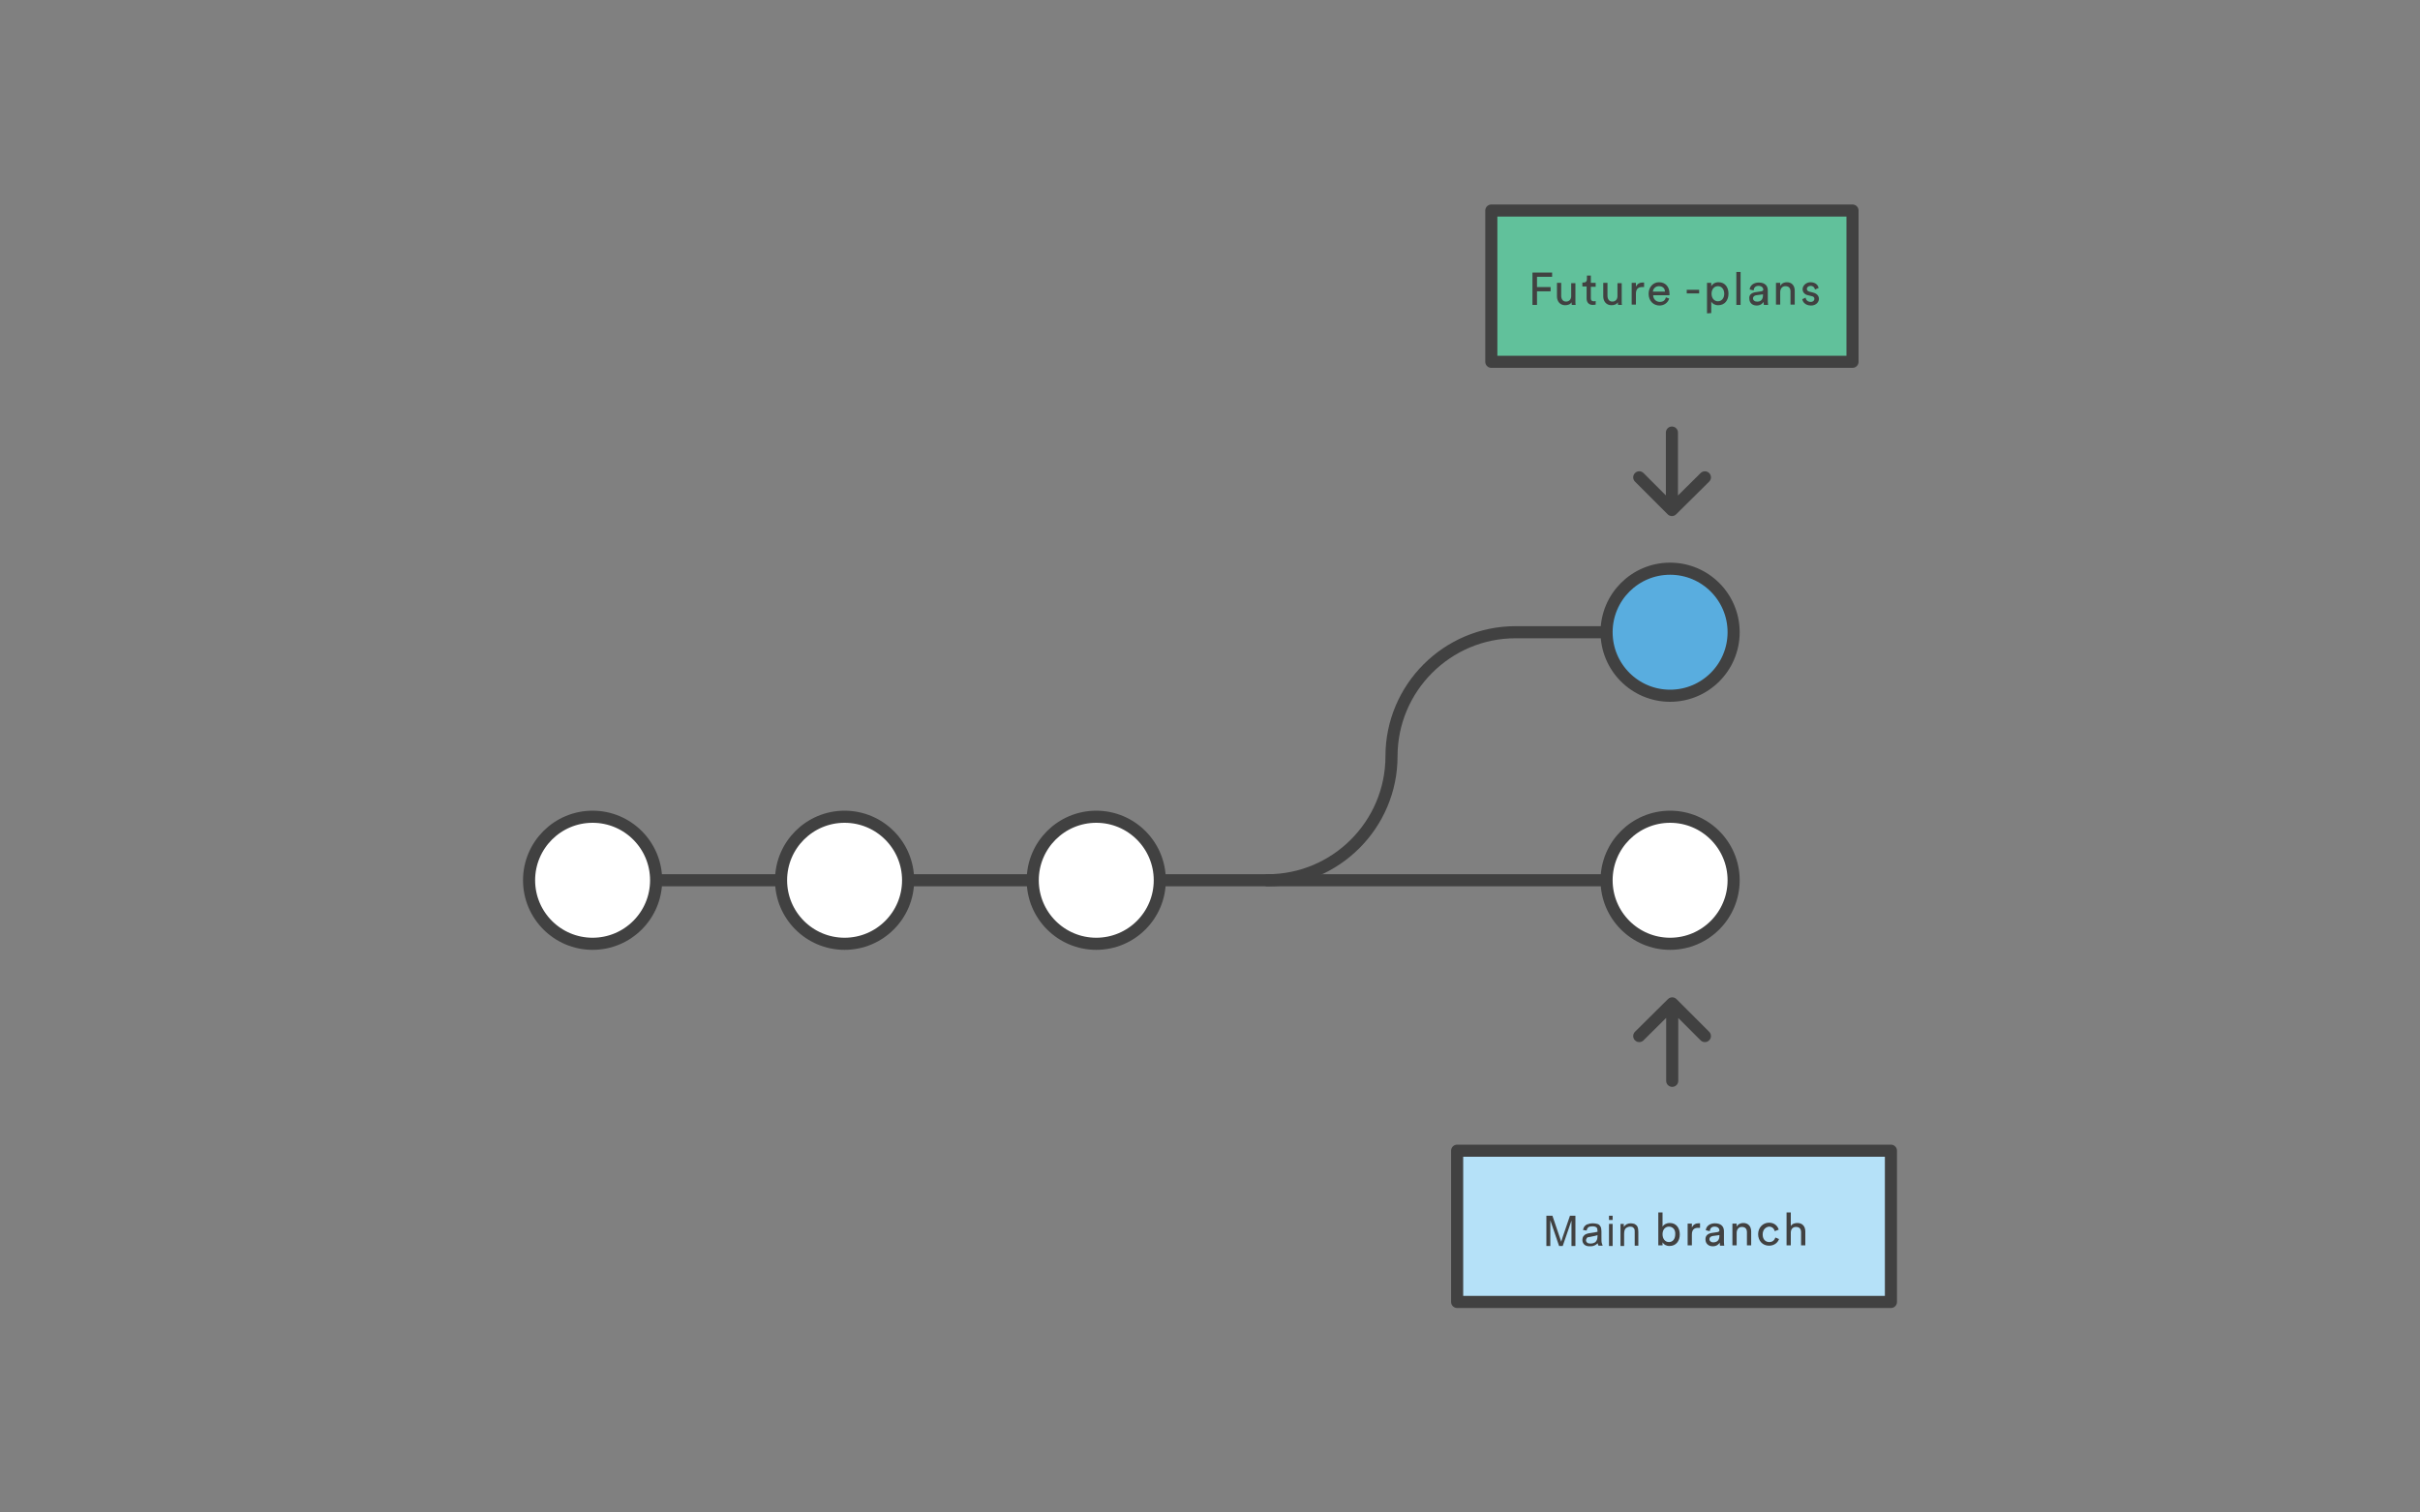 <?xml version="1.0" encoding="utf-8"?>
<!-- Generator: Adobe Illustrator 25.2.3, SVG Export Plug-In . SVG Version: 6.00 Build 0)  -->
<svg version="1.1" id="Layer_1" xmlns="http://www.w3.org/2000/svg" xmlns:xlink="http://www.w3.org/1999/xlink" x="0px" y="0px"
	 viewBox="0 0 800 500" style="enable-background:new 0 0 800 500;" xml:space="preserve">
<rect x="0" y="0" width="800" height="500" fill="#808080" stroke="none"/>
<style type="text/css">
	.st0{fill:none;stroke:#414141;stroke-width:4;stroke-linecap:round;stroke-linejoin:round;stroke-miterlimit:10;}
	.st1{fill:#FFFFFF;stroke:#414141;stroke-width:4;stroke-linecap:round;stroke-linejoin:round;stroke-miterlimit:10;}
	.st2{fill:#59ADDF;stroke:#414141;stroke-width:4;stroke-linejoin:round;stroke-miterlimit:10;}
	.st3{fill:#61C19B;stroke:#414141;stroke-width:4;stroke-linecap:round;stroke-linejoin:round;stroke-miterlimit:10;}
	.st4{fill:#414141;}
	.st5{fill:#B5E1F8;stroke:#414141;stroke-width:4;stroke-linejoin:round;stroke-miterlimit:10;}
</style>
<path class="st0" d="M460,250c0,22.6-18.4,41-41,41H216.9 M460,250c0-22.6,18.4-41,41-41h51.7"/>
<circle class="st1" cx="362.4" cy="291" r="21"/>
<circle class="st1" cx="279.2" cy="291" r="21"/>
<circle class="st1" cx="195.9" cy="291" r="21"/>
<circle class="st2" cx="552.1" cy="209" r="21"/>
<path class="st0" d="M552.7,166.5V143 M563.6,157.8l-10.9,10.8l-10.8-10.8"/>
<path class="st3" d="M493,69.6h119.4v50H493V69.6z"/>
<path class="st4" d="M506.6,100.7V90.1h6.5v1.4h-5v3.4h4.5v1.4h-4.5v4.5h-1.5V100.7z"/>
<path class="st4" d="M517.4,100.9c-1.7,0-2.7-1.3-2.7-2.9v-4.5h1.4v4.3c0,1,0.5,1.9,1.6,1.9s1.7-0.8,1.7-1.8v-4.3h1.4v5.9
	c0,0.6,0,1.1,0.1,1.3h-1.3c0-0.2-0.1-0.6-0.1-0.9C519.2,100.6,518.3,100.9,517.4,100.9z"/>
<path class="st4" d="M525.9,93.5h1.6v1.3h-1.6v3.8c0,0.7,0.3,1,1,1c0.2,0,0.4,0,0.6-0.1v1.2c-0.1,0-0.5,0.1-1,0.1
	c-1.2,0-2-0.8-2-2.1v-4h-1.4v-1.3h0.4c0.8,0,1.1-0.5,1.1-1.1v-1.2h1.3L525.9,93.5L525.9,93.5z"/>
<path class="st4" d="M532.7,100.9c-1.7,0-2.7-1.3-2.7-2.9v-4.5h1.4v4.3c0,1,0.5,1.9,1.6,1.9s1.7-0.8,1.7-1.8v-4.3h1.4v5.9
	c0,0.6,0,1.1,0.1,1.3h-1.3c0-0.2-0.1-0.6-0.1-0.9C534.5,100.6,533.6,100.9,532.7,100.9z"/>
<path class="st4" d="M543.4,94.9c-0.2,0-0.4,0-0.6,0c-1.2,0-2,0.6-2,2.2v3.6h-1.4v-7.2h1.4v1.3c0.5-1.1,1.4-1.4,2.2-1.4
	c0.2,0,0.4,0,0.5,0v1.5H543.4z"/>
<path class="st4" d="M551.8,98.7c-0.4,1.3-1.6,2.3-3.2,2.3c-1.9,0-3.6-1.4-3.6-3.9c0-2.3,1.6-3.8,3.4-3.8c2.2,0,3.5,1.5,3.5,3.8
	c0,0.2,0,0.4,0,0.5h-5.4c0,1.3,1,2.2,2.2,2.2s1.8-0.6,2-1.5L551.8,98.7z M550.4,96.4c0-1-0.7-1.8-2-1.8c-1.2,0-1.9,0.9-2,1.8H550.4z
	"/>
<path class="st4" d="M557.6,97v-1.2h4.1V97H557.6z"/>
<path class="st4" d="M564.3,103.6V93.5h1.4v1.1c0.4-0.7,1.2-1.3,2.4-1.3c2.2,0,3.3,1.7,3.3,3.8c0,2.1-1.2,3.8-3.4,3.8
	c-1.1,0-1.9-0.5-2.3-1.2v3.8L564.3,103.6L564.3,103.6z M567.9,94.6c-1.3,0-2.1,1.1-2.1,2.5c0,1.5,0.9,2.5,2.1,2.5
	c1.3,0,2.1-1.1,2.1-2.5S569.2,94.6,567.9,94.6z"/>
<path class="st4" d="M574,100.7V89.9h1.4v10.9H574V100.7z"/>
<path class="st4" d="M580.3,96.6l2-0.3c0.4-0.1,0.6-0.3,0.6-0.5c0-0.7-0.5-1.3-1.6-1.3c-1,0-1.5,0.6-1.6,1.5l-1.3-0.3
	c0.1-1.4,1.4-2.3,3-2.3c2.2,0,3,1.2,3,2.6v3.6c0,0.6,0.1,1,0.1,1.2h-1.4c0-0.2-0.1-0.5-0.1-1c-0.3,0.5-1,1.2-2.3,1.2
	c-1.5,0-2.4-1-2.4-2.2C578.1,97.5,579,96.8,580.3,96.6z M582.8,97.6v-0.3l-2.2,0.3c-0.6,0.1-1.1,0.4-1.1,1.1c0,0.5,0.5,1,1.2,1
	C581.9,99.8,582.8,99.2,582.8,97.6z"/>
<path class="st4" d="M588.5,100.7h-1.4v-7.2h1.4v1c0.5-0.9,1.4-1.2,2.2-1.2c1.7,0,2.6,1.2,2.6,2.8v4.6h-1.4v-4.3
	c0-1-0.4-1.8-1.7-1.8c-1.1,0-1.7,0.9-1.7,2L588.5,100.7L588.5,100.7z"/>
<path class="st4" d="M596.9,98.4c0.1,0.8,0.7,1.4,1.7,1.4c0.8,0,1.2-0.5,1.2-1s-0.3-0.8-0.9-0.9l-1.2-0.3c-1.1-0.2-1.8-1-1.8-2
	c0-1.2,1.2-2.3,2.6-2.3c2,0,2.6,1.3,2.7,1.9l-1.2,0.5c-0.1-0.4-0.4-1.2-1.5-1.2c-0.7,0-1.2,0.5-1.2,1c0,0.4,0.3,0.8,0.8,0.9l1.2,0.3
	c1.3,0.3,2,1.1,2,2.1s-0.9,2.2-2.6,2.2c-2,0-2.8-1.3-2.9-2.1L596.9,98.4z"/>
<path class="st0" d="M552.7,291H419"/>
<circle class="st1" cx="552.1" cy="291" r="21"/>
<path class="st0" d="M552.8,333.8v23.5 M541.9,342.5l10.9-10.8l10.8,10.8"/>
<g>
	<path class="st5" d="M481.7,380.4h143.4v50H481.7V380.4z"/>
	<g>
		<path class="st4" d="M548.2,411.7v-10.9h1.4v4.7c0.3-0.6,1.2-1.2,2.4-1.2c2.2,0,3.3,1.7,3.3,3.8c0,2.1-1.2,3.8-3.4,3.8
			c-1.1,0-1.9-0.5-2.3-1.2v1L548.2,411.7L548.2,411.7z M551.7,405.5c-1.2,0-2.1,1-2.1,2.5c0,1.6,0.9,2.6,2.1,2.6
			c1.3,0,2.1-1,2.1-2.6C553.9,406.5,553,405.5,551.7,405.5z"/>
		<path class="st4" d="M561.9,405.9c-0.2,0-0.4,0-0.6,0c-1.2,0-2,0.6-2,2.2v3.6h-1.4v-7.2h1.4v1.3c0.5-1.1,1.4-1.4,2.2-1.4
			c0.2,0,0.4,0,0.5,0v1.5H561.9z"/>
		<path class="st4" d="M565.8,407.6l2-0.3c0.4-0.1,0.6-0.3,0.6-0.5c0-0.7-0.5-1.3-1.6-1.3c-1,0-1.5,0.6-1.6,1.5l-1.3-0.3
			c0.1-1.4,1.4-2.3,3-2.3c2.2,0,3,1.2,3,2.6v3.6c0,0.6,0.1,1,0.1,1.2h-1.4c0-0.2-0.1-0.5-0.1-1c-0.3,0.5-1,1.2-2.3,1.2
			c-1.5,0-2.4-1-2.4-2.2C563.7,408.5,564.6,407.8,565.8,407.6z M568.4,408.6v-0.3l-2.2,0.3c-0.6,0.1-1.1,0.4-1.1,1.1
			c0,0.5,0.5,1,1.2,1C567.4,410.7,568.4,410.2,568.4,408.6z"/>
		<path class="st4" d="M574.1,411.7h-1.4v-7.2h1.4v1c0.5-0.9,1.4-1.2,2.2-1.2c1.7,0,2.6,1.2,2.6,2.8v4.6h-1.4v-4.3
			c0-1-0.4-1.8-1.7-1.8c-1.1,0-1.7,0.9-1.7,2L574.1,411.7L574.1,411.7z"/>
		<path class="st4" d="M582.7,408.1c0,1.7,1,2.5,2.2,2.5c1.3,0,1.8-0.9,2-1.5l1.2,0.5c-0.3,1-1.4,2.2-3.3,2.2
			c-2.1,0-3.6-1.6-3.6-3.8c0-2.2,1.6-3.8,3.6-3.8c1.9,0,2.9,1.2,3.2,2.3l-1.3,0.5c-0.2-0.7-0.7-1.5-1.9-1.5
			C583.8,405.6,582.7,406.4,582.7,408.1z"/>
		<path class="st4" d="M592,411.7h-1.4v-10.9h1.4v4.5c0.5-0.8,1.4-1,2.2-1c1.7,0,2.6,1.2,2.6,2.8v4.6h-1.4v-4.3c0-1-0.4-1.8-1.7-1.8
			c-1.1,0-1.7,0.8-1.7,1.9L592,411.7L592,411.7z"/>
		<g>
			<path class="st4" d="M511.2,411.9v-10h2l2.4,7.1c0.2,0.7,0.4,1.2,0.5,1.5c0.1-0.4,0.3-0.9,0.5-1.6l2.4-7h1.8v10h-1.3v-8.4
				l-2.9,8.4h-1.2l-2.9-8.5v8.5H511.2z"/>
			<path class="st4" d="M528.2,411c-0.5,0.4-0.9,0.7-1.3,0.8c-0.4,0.2-0.9,0.2-1.4,0.2c-0.8,0-1.4-0.2-1.8-0.6
				c-0.4-0.4-0.6-0.9-0.6-1.5c0-0.4,0.1-0.7,0.2-1c0.2-0.3,0.4-0.5,0.6-0.7c0.3-0.2,0.6-0.3,0.9-0.4c0.2-0.1,0.6-0.1,1.1-0.2
				c1-0.1,1.7-0.3,2.2-0.4c0-0.2,0-0.3,0-0.3c0-0.5-0.1-0.9-0.3-1.1c-0.3-0.3-0.8-0.4-1.4-0.4c-0.6,0-1,0.1-1.3,0.3
				c-0.3,0.2-0.5,0.6-0.6,1.1l-1.2-0.2c0.1-0.5,0.3-0.9,0.5-1.2c0.3-0.3,0.6-0.6,1.1-0.7c0.5-0.2,1-0.3,1.6-0.3s1.1,0.1,1.5,0.2
				s0.7,0.3,0.9,0.6c0.2,0.2,0.3,0.5,0.4,0.8c0,0.2,0.1,0.6,0.1,1.1v1.6c0,1.1,0,1.9,0.1,2.2c0.1,0.3,0.2,0.6,0.3,0.9h-1.3
				C528.3,411.7,528.2,411.4,528.2,411z M528.1,408.3c-0.4,0.2-1.1,0.3-2,0.5c-0.5,0.1-0.9,0.2-1.1,0.2c-0.2,0-0.4,0.2-0.5,0.4
				c-0.1,0.2-0.2,0.4-0.2,0.6c0,0.3,0.1,0.6,0.4,0.8c0.2,0.2,0.6,0.3,1.1,0.3s0.9-0.1,1.3-0.3c0.4-0.2,0.6-0.5,0.8-0.9
				c0.1-0.3,0.2-0.7,0.2-1.2V408.3L528.1,408.3z"/>
			<path class="st4" d="M531.9,403.3v-1.4h1.2v1.4H531.9z M531.9,411.9v-7.3h1.2v7.3H531.9z"/>
			<path class="st4" d="M535.7,411.9v-7.3h1.1v1c0.5-0.8,1.3-1.2,2.3-1.2c0.4,0,0.8,0.1,1.2,0.2c0.4,0.2,0.6,0.4,0.8,0.6
				s0.3,0.6,0.4,0.9c0,0.2,0.1,0.6,0.1,1.2v4.5h-1.2v-4.4c0-0.5,0-0.9-0.1-1.1s-0.3-0.4-0.5-0.6c-0.2-0.1-0.5-0.2-0.9-0.2
				c-0.5,0-1,0.2-1.4,0.5s-0.6,1-0.6,1.9v4H535.7z"/>
		</g>
	</g>
</g>
</svg>